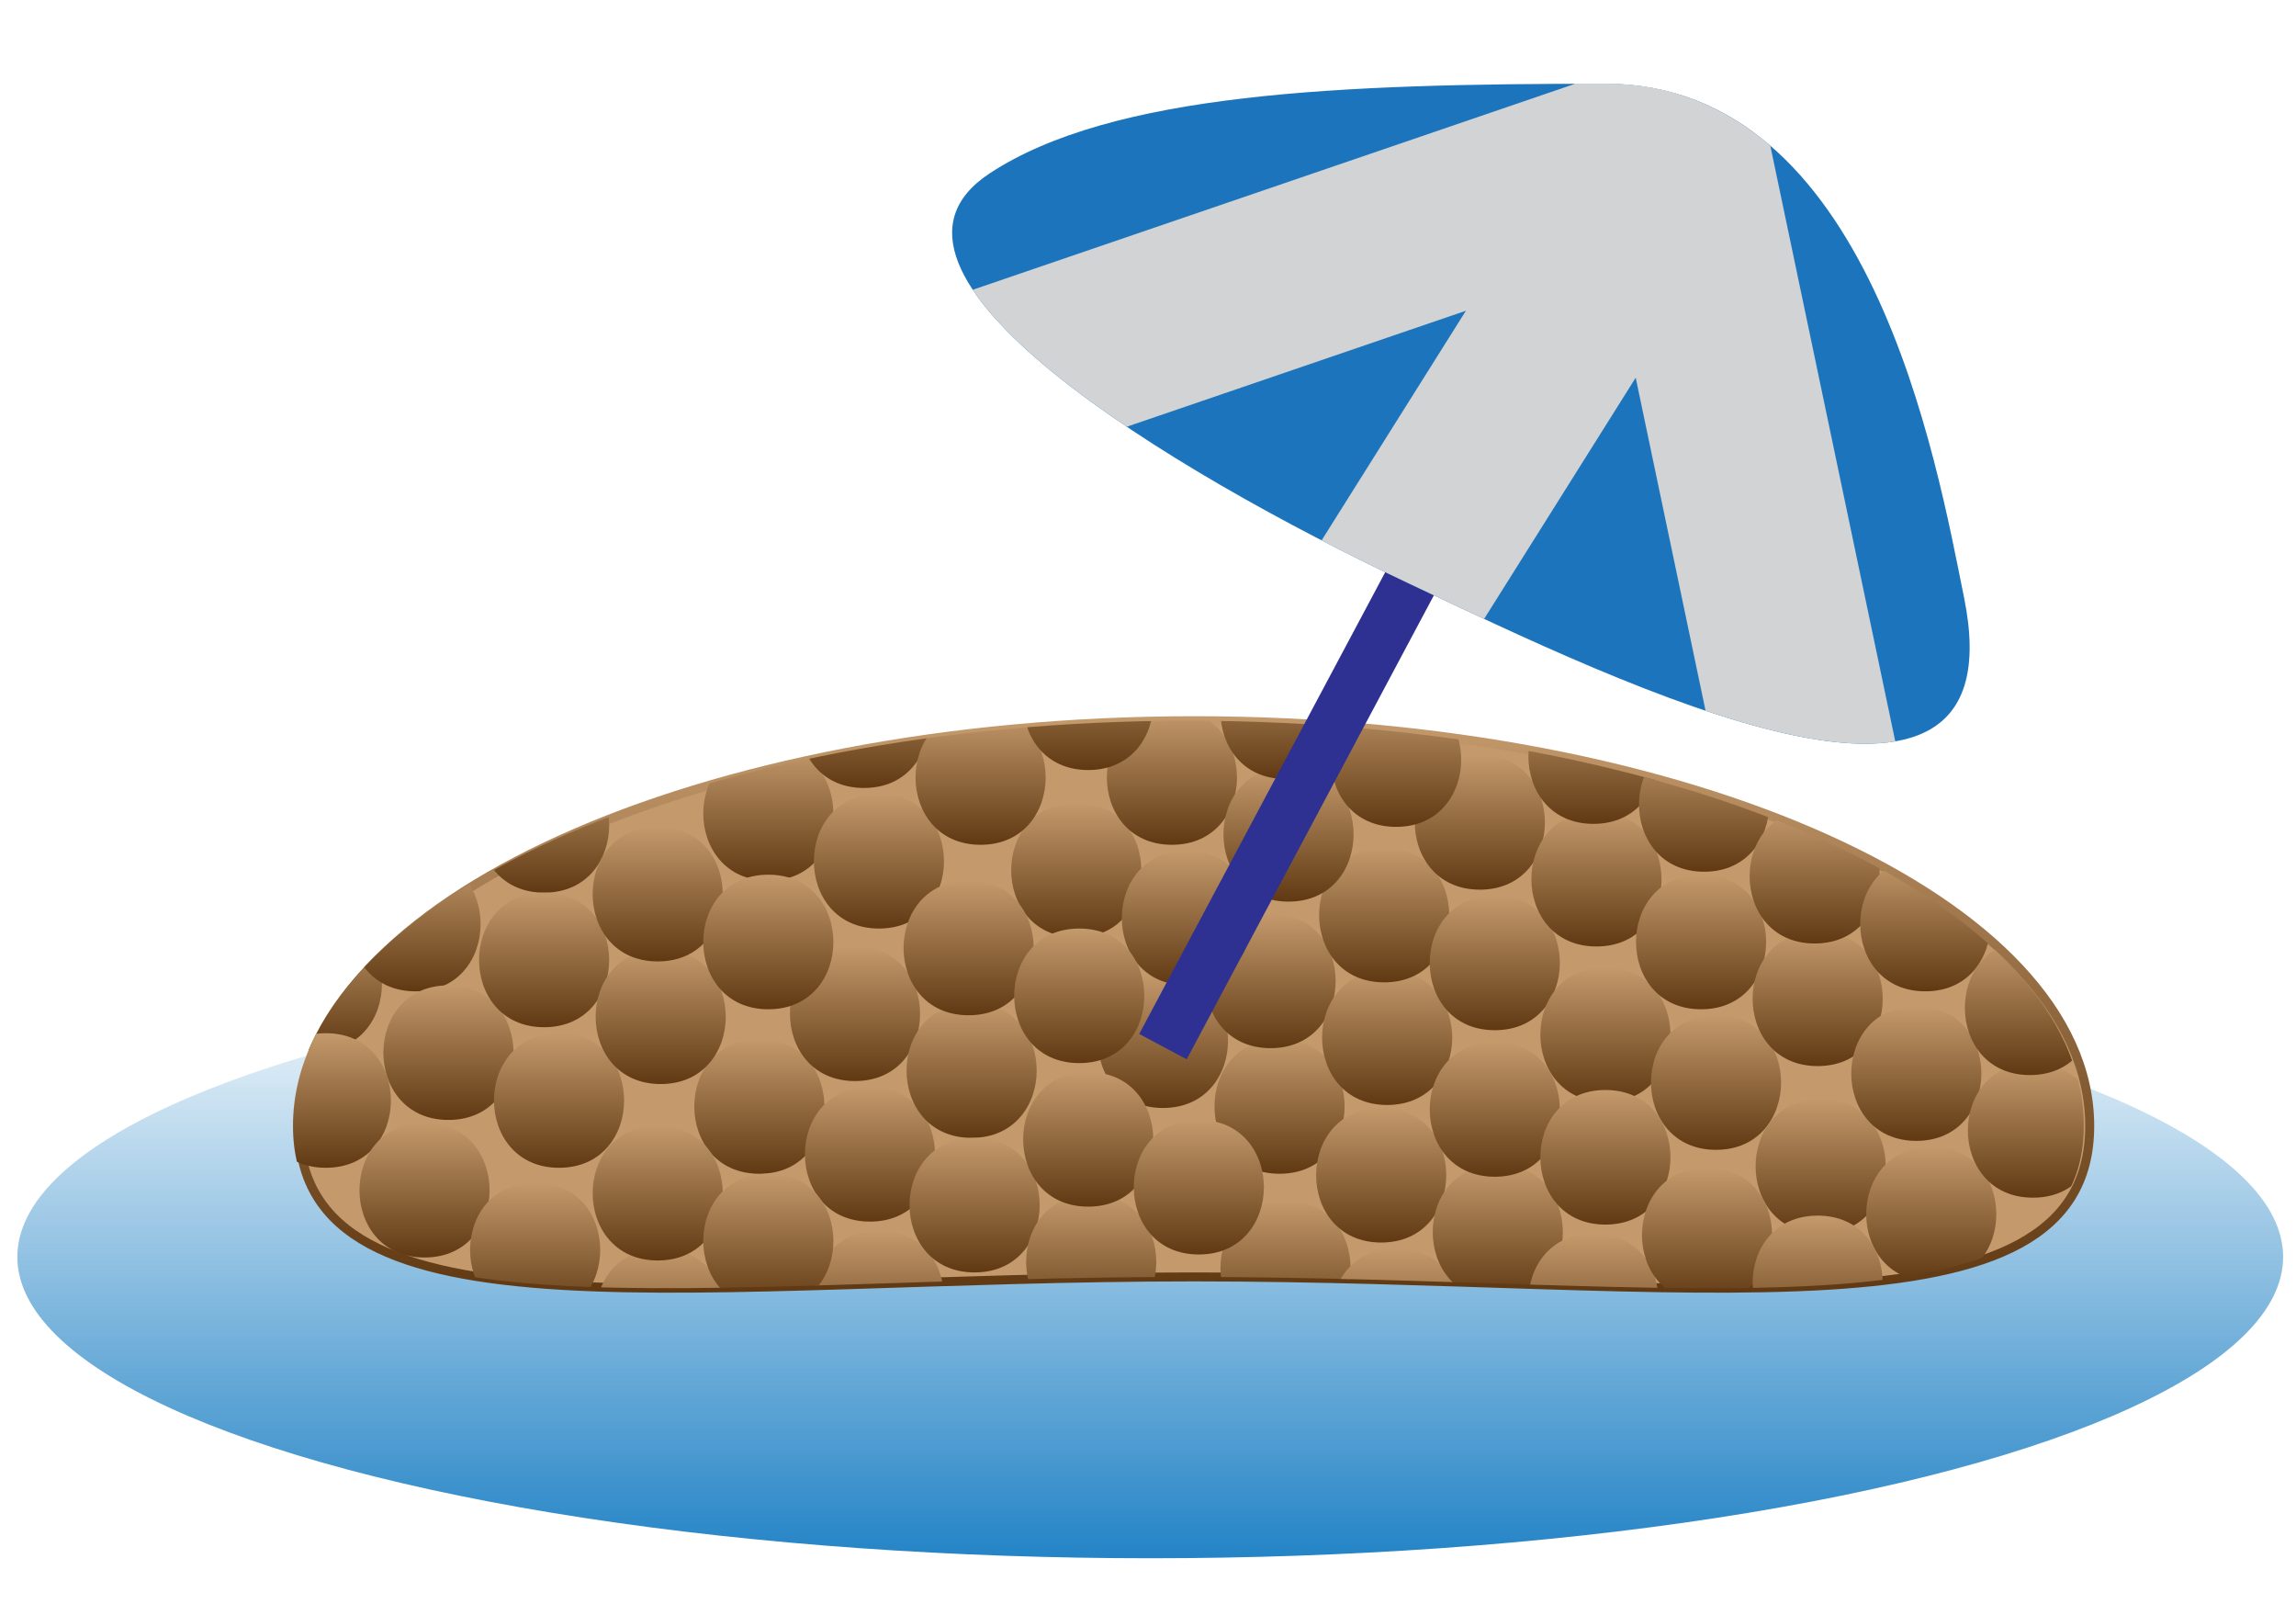 <?xml version="1.0" encoding="utf-8"?>
<!-- Generator: Adobe Illustrator 16.0.0, SVG Export Plug-In . SVG Version: 6.00 Build 0)  -->
<!DOCTYPE svg PUBLIC "-//W3C//DTD SVG 1.0//EN" "http://www.w3.org/TR/2001/REC-SVG-20010904/DTD/svg10.dtd">
<svg version="1.0" xmlns:x="http://ns.adobe.com/Extensibility/1.0/" xmlns:i="http://ns.adobe.com/AdobeIllustrator/10.0/" xmlns:graph="http://ns.adobe.com/Graphs/1.0/"
	 xmlns="http://www.w3.org/2000/svg" xmlns:xlink="http://www.w3.org/1999/xlink" xmlns:a="http://ns.adobe.com/AdobeSVGViewerExtensions/3.0/"
	 x="0px" y="0px" width="256px" height="180px" viewBox="0 0 256 180" enable-background="new 0 0 256 180" xml:space="preserve">
<g id="Layer_6">
	
		<linearGradient id="SVGID_1_" gradientUnits="userSpaceOnUse" x1="138.648" y1="175.09" x2="138.648" y2="62.405" gradientTransform="matrix(1.092 0 0 0.596 -23.211 69.305)">
		<stop  offset="0" style="stop-color:#2484C6"/>
		<stop  offset="1" style="stop-color:#2484C6;stop-opacity:0"/>
		<a:midPointStop  offset="0" style="stop-color:#2484C6"/>
		<a:midPointStop  offset="0.5" style="stop-color:#2484C6"/>
		<a:midPointStop  offset="1" style="stop-color:#2484C6;stop-opacity:0"/>
	</linearGradient>
	<ellipse fill="url(#SVGID_1_)" cx="128.249" cy="140.102" rx="126.316" ry="33.592"/>
</g>
<g id="Layer_3">
	<linearGradient id="SVGID_2_" gradientUnits="userSpaceOnUse" x1="133.166" y1="144.094" x2="133.166" y2="79.835">
		<stop  offset="0" style="stop-color:#603913"/>
		<stop  offset="1" style="stop-color:#C49A6C"/>
		<a:midPointStop  offset="0" style="stop-color:#603913"/>
		<a:midPointStop  offset="0.5" style="stop-color:#603913"/>
		<a:midPointStop  offset="1" style="stop-color:#C49A6C"/>
	</linearGradient>
	<path fill="#C49A6C" stroke="url(#SVGID_2_)" stroke-miterlimit="10" d="M233,125.5c0,24.945-44.697,16.834-99.833,16.834
		c-55.137,0-99.833,8.111-99.833-16.834c0-24.944,44.697-45.166,99.833-45.166C188.303,80.334,233,100.556,233,125.5z"/>
</g>
<g id="Layer_8">
	<defs>
		<path id="SVGID_3_" d="M232.333,125.5c0,24.945-44.697,16.834-99.833,16.834c-55.137,0-99.833,8.111-99.833-16.834
			c0-24.944,44.697-45.166,99.833-45.166C187.636,80.334,232.333,100.556,232.333,125.5z"/>
	</defs>
	<clipPath id="SVGID_4_">
		<use xlink:href="#SVGID_3_"  overflow="visible"/>
	</clipPath>
	<g clip-path="url(#SVGID_4_)">
		<g>
			<linearGradient id="SVGID_5_" gradientUnits="userSpaceOnUse" x1="129.667" y1="123.501" x2="129.667" y2="108.501">
				<stop  offset="0" style="stop-color:#603913"/>
				<stop  offset="1" style="stop-color:#C49A6C"/>
				<a:midPointStop  offset="0" style="stop-color:#603913"/>
				<a:midPointStop  offset="0.5" style="stop-color:#603913"/>
				<a:midPointStop  offset="1" style="stop-color:#C49A6C"/>
			</linearGradient>
			<path fill="url(#SVGID_5_)" d="M129.667,123.501c9.673,0,9.673-15,0-15S119.994,123.501,129.667,123.501L129.667,123.501z"/>
		</g>
	</g>
	<g clip-path="url(#SVGID_4_)">
		<g>
			<linearGradient id="SVGID_6_" gradientUnits="userSpaceOnUse" x1="142.667" y1="130.834" x2="142.667" y2="115.834">
				<stop  offset="0" style="stop-color:#603913"/>
				<stop  offset="1" style="stop-color:#C49A6C"/>
				<a:midPointStop  offset="0" style="stop-color:#603913"/>
				<a:midPointStop  offset="0.5" style="stop-color:#603913"/>
				<a:midPointStop  offset="1" style="stop-color:#C49A6C"/>
			</linearGradient>
			<path fill="url(#SVGID_6_)" d="M142.667,130.834c9.673,0,9.673-15,0-15S132.994,130.834,142.667,130.834L142.667,130.834z"/>
		</g>
	</g>
	<g clip-path="url(#SVGID_4_)">
		<g>
			<linearGradient id="SVGID_7_" gradientUnits="userSpaceOnUse" x1="141.667" y1="116.834" x2="141.667" y2="101.834">
				<stop  offset="0" style="stop-color:#603913"/>
				<stop  offset="1" style="stop-color:#C49A6C"/>
				<a:midPointStop  offset="0" style="stop-color:#603913"/>
				<a:midPointStop  offset="0.5" style="stop-color:#603913"/>
				<a:midPointStop  offset="1" style="stop-color:#C49A6C"/>
			</linearGradient>
			<path fill="url(#SVGID_7_)" d="M141.667,116.834c9.673,0,9.673-15,0-15S131.994,116.834,141.667,116.834L141.667,116.834z"/>
		</g>
	</g>
	<g clip-path="url(#SVGID_4_)">
		<g>
			<linearGradient id="SVGID_8_" gradientUnits="userSpaceOnUse" x1="154.667" y1="123.167" x2="154.667" y2="108.167">
				<stop  offset="0" style="stop-color:#603913"/>
				<stop  offset="1" style="stop-color:#C49A6C"/>
				<a:midPointStop  offset="0" style="stop-color:#603913"/>
				<a:midPointStop  offset="0.5" style="stop-color:#603913"/>
				<a:midPointStop  offset="1" style="stop-color:#C49A6C"/>
			</linearGradient>
			<path fill="url(#SVGID_8_)" d="M154.667,123.167c9.673,0,9.673-15,0-15S144.994,123.167,154.667,123.167L154.667,123.167z"/>
		</g>
	</g>
	<g clip-path="url(#SVGID_4_)">
		<g>
			<linearGradient id="SVGID_9_" gradientUnits="userSpaceOnUse" x1="154.334" y1="109.501" x2="154.334" y2="94.501">
				<stop  offset="0" style="stop-color:#603913"/>
				<stop  offset="1" style="stop-color:#C49A6C"/>
				<a:midPointStop  offset="0" style="stop-color:#603913"/>
				<a:midPointStop  offset="0.5" style="stop-color:#603913"/>
				<a:midPointStop  offset="1" style="stop-color:#C49A6C"/>
			</linearGradient>
			<path fill="url(#SVGID_9_)" d="M154.334,109.501c9.673,0,9.673-15,0-15S144.661,109.501,154.334,109.501L154.334,109.501z"/>
		</g>
	</g>
	<g clip-path="url(#SVGID_4_)">
		<g>
			<linearGradient id="SVGID_10_" gradientUnits="userSpaceOnUse" x1="166.667" y1="114.834" x2="166.667" y2="99.834">
				<stop  offset="0" style="stop-color:#603913"/>
				<stop  offset="1" style="stop-color:#C49A6C"/>
				<a:midPointStop  offset="0" style="stop-color:#603913"/>
				<a:midPointStop  offset="0.5" style="stop-color:#603913"/>
				<a:midPointStop  offset="1" style="stop-color:#C49A6C"/>
			</linearGradient>
			<path fill="url(#SVGID_10_)" d="M166.667,114.834c9.673,0,9.673-15,0-15S156.994,114.834,166.667,114.834L166.667,114.834z"/>
		</g>
	</g>
	<g clip-path="url(#SVGID_4_)">
		<g>
			<linearGradient id="SVGID_11_" gradientUnits="userSpaceOnUse" x1="165.001" y1="99.167" x2="165.001" y2="84.168">
				<stop  offset="0" style="stop-color:#603913"/>
				<stop  offset="1" style="stop-color:#C49A6C"/>
				<a:midPointStop  offset="0" style="stop-color:#603913"/>
				<a:midPointStop  offset="0.5" style="stop-color:#603913"/>
				<a:midPointStop  offset="1" style="stop-color:#C49A6C"/>
			</linearGradient>
			<path fill="url(#SVGID_11_)" d="M165.001,99.167c9.673,0,9.673-15,0-15S155.328,99.167,165.001,99.167L165.001,99.167z"/>
		</g>
	</g>
	<g clip-path="url(#SVGID_4_)">
		<g>
			<linearGradient id="SVGID_12_" gradientUnits="userSpaceOnUse" x1="178.001" y1="105.5" x2="178.001" y2="90.501">
				<stop  offset="0" style="stop-color:#603913"/>
				<stop  offset="1" style="stop-color:#C49A6C"/>
				<a:midPointStop  offset="0" style="stop-color:#603913"/>
				<a:midPointStop  offset="0.5" style="stop-color:#603913"/>
				<a:midPointStop  offset="1" style="stop-color:#C49A6C"/>
			</linearGradient>
			<path fill="url(#SVGID_12_)" d="M178.001,105.5c9.673,0,9.673-15,0-15S168.328,105.5,178.001,105.5L178.001,105.5z"/>
		</g>
	</g>
	<g clip-path="url(#SVGID_4_)">
		<g>
			<linearGradient id="SVGID_13_" gradientUnits="userSpaceOnUse" x1="177.668" y1="91.834" x2="177.668" y2="76.834">
				<stop  offset="0" style="stop-color:#603913"/>
				<stop  offset="1" style="stop-color:#C49A6C"/>
				<a:midPointStop  offset="0" style="stop-color:#603913"/>
				<a:midPointStop  offset="0.5" style="stop-color:#603913"/>
				<a:midPointStop  offset="1" style="stop-color:#C49A6C"/>
			</linearGradient>
			<path fill="url(#SVGID_13_)" d="M177.668,91.834c9.673,0,9.673-15,0-15S167.995,91.834,177.668,91.834L177.668,91.834z"/>
		</g>
	</g>
	<g clip-path="url(#SVGID_4_)">
		<g>
			<linearGradient id="SVGID_14_" gradientUnits="userSpaceOnUse" x1="190.001" y1="97.167" x2="190.001" y2="82.168">
				<stop  offset="0" style="stop-color:#603913"/>
				<stop  offset="1" style="stop-color:#C49A6C"/>
				<a:midPointStop  offset="0" style="stop-color:#603913"/>
				<a:midPointStop  offset="0.5" style="stop-color:#603913"/>
				<a:midPointStop  offset="1" style="stop-color:#C49A6C"/>
			</linearGradient>
			<path fill="url(#SVGID_14_)" d="M190.001,97.167c9.673,0,9.673-15,0-15S180.328,97.167,190.001,97.167L190.001,97.167z"/>
		</g>
	</g>
	<g clip-path="url(#SVGID_4_)">
		<g>
			<linearGradient id="SVGID_15_" gradientUnits="userSpaceOnUse" x1="179.001" y1="122.834" x2="179.001" y2="107.834">
				<stop  offset="0" style="stop-color:#603913"/>
				<stop  offset="1" style="stop-color:#C49A6C"/>
				<a:midPointStop  offset="0" style="stop-color:#603913"/>
				<a:midPointStop  offset="0.5" style="stop-color:#603913"/>
				<a:midPointStop  offset="1" style="stop-color:#C49A6C"/>
			</linearGradient>
			<path fill="url(#SVGID_15_)" d="M179.001,122.834c9.673,0,9.673-15,0-15S169.328,122.834,179.001,122.834L179.001,122.834z"/>
		</g>
	</g>
	<g clip-path="url(#SVGID_4_)">
		<g>
			<linearGradient id="SVGID_16_" gradientUnits="userSpaceOnUse" x1="191.334" y1="128.167" x2="191.334" y2="113.167">
				<stop  offset="0" style="stop-color:#603913"/>
				<stop  offset="1" style="stop-color:#C49A6C"/>
				<a:midPointStop  offset="0" style="stop-color:#603913"/>
				<a:midPointStop  offset="0.5" style="stop-color:#603913"/>
				<a:midPointStop  offset="1" style="stop-color:#C49A6C"/>
			</linearGradient>
			<path fill="url(#SVGID_16_)" d="M191.334,128.167c9.673,0,9.673-15,0-15S181.661,128.167,191.334,128.167L191.334,128.167z"/>
		</g>
	</g>
	<g clip-path="url(#SVGID_4_)">
		<g>
			<linearGradient id="SVGID_17_" gradientUnits="userSpaceOnUse" x1="189.668" y1="112.5" x2="189.668" y2="97.5">
				<stop  offset="0" style="stop-color:#603913"/>
				<stop  offset="1" style="stop-color:#C49A6C"/>
				<a:midPointStop  offset="0" style="stop-color:#603913"/>
				<a:midPointStop  offset="0.5" style="stop-color:#603913"/>
				<a:midPointStop  offset="1" style="stop-color:#C49A6C"/>
			</linearGradient>
			<path fill="url(#SVGID_17_)" d="M189.668,112.5c9.673,0,9.673-15,0-15S179.995,112.5,189.668,112.5L189.668,112.5z"/>
		</g>
	</g>
	<g clip-path="url(#SVGID_4_)">
		<g>
			<linearGradient id="SVGID_18_" gradientUnits="userSpaceOnUse" x1="202.668" y1="118.833" x2="202.668" y2="103.833">
				<stop  offset="0" style="stop-color:#603913"/>
				<stop  offset="1" style="stop-color:#C49A6C"/>
				<a:midPointStop  offset="0" style="stop-color:#603913"/>
				<a:midPointStop  offset="0.5" style="stop-color:#603913"/>
				<a:midPointStop  offset="1" style="stop-color:#C49A6C"/>
			</linearGradient>
			<path fill="url(#SVGID_18_)" d="M202.668,118.833c9.673,0,9.673-15,0-15S192.995,118.833,202.668,118.833L202.668,118.833z"/>
		</g>
	</g>
	<g clip-path="url(#SVGID_4_)">
		<g>
			<linearGradient id="SVGID_19_" gradientUnits="userSpaceOnUse" x1="202.335" y1="105.167" x2="202.335" y2="90.168">
				<stop  offset="0" style="stop-color:#603913"/>
				<stop  offset="1" style="stop-color:#C49A6C"/>
				<a:midPointStop  offset="0" style="stop-color:#603913"/>
				<a:midPointStop  offset="0.5" style="stop-color:#603913"/>
				<a:midPointStop  offset="1" style="stop-color:#C49A6C"/>
			</linearGradient>
			<path fill="url(#SVGID_19_)" d="M202.335,105.167c9.673,0,9.673-15,0-15S192.662,105.167,202.335,105.167L202.335,105.167z"/>
		</g>
	</g>
	<g clip-path="url(#SVGID_4_)">
		<g>
			<linearGradient id="SVGID_20_" gradientUnits="userSpaceOnUse" x1="214.668" y1="110.5" x2="214.668" y2="95.5">
				<stop  offset="0" style="stop-color:#603913"/>
				<stop  offset="1" style="stop-color:#C49A6C"/>
				<a:midPointStop  offset="0" style="stop-color:#603913"/>
				<a:midPointStop  offset="0.5" style="stop-color:#603913"/>
				<a:midPointStop  offset="1" style="stop-color:#C49A6C"/>
			</linearGradient>
			<path fill="url(#SVGID_20_)" d="M214.668,110.5c9.673,0,9.673-15,0-15S204.995,110.5,214.668,110.5L214.668,110.5z"/>
		</g>
	</g>
	<g clip-path="url(#SVGID_4_)">
		<g>
			<linearGradient id="SVGID_21_" gradientUnits="userSpaceOnUse" x1="143.334" y1="148.834" x2="143.334" y2="133.834">
				<stop  offset="0" style="stop-color:#603913"/>
				<stop  offset="1" style="stop-color:#C49A6C"/>
				<a:midPointStop  offset="0" style="stop-color:#603913"/>
				<a:midPointStop  offset="0.5" style="stop-color:#603913"/>
				<a:midPointStop  offset="1" style="stop-color:#C49A6C"/>
			</linearGradient>
			<path fill="url(#SVGID_21_)" d="M143.334,148.834c9.673,0,9.673-15,0-15S133.661,148.834,143.334,148.834L143.334,148.834z"/>
		</g>
	</g>
	<g clip-path="url(#SVGID_4_)">
		<g>
			<linearGradient id="SVGID_22_" gradientUnits="userSpaceOnUse" x1="155.667" y1="154.167" x2="155.667" y2="139.167">
				<stop  offset="0" style="stop-color:#603913"/>
				<stop  offset="1" style="stop-color:#C49A6C"/>
				<a:midPointStop  offset="0" style="stop-color:#603913"/>
				<a:midPointStop  offset="0.5" style="stop-color:#603913"/>
				<a:midPointStop  offset="1" style="stop-color:#C49A6C"/>
			</linearGradient>
			<path fill="url(#SVGID_22_)" d="M155.667,154.167c9.673,0,9.673-15,0-15S145.994,154.167,155.667,154.167L155.667,154.167z"/>
		</g>
	</g>
	<g clip-path="url(#SVGID_4_)">
		<g>
			<linearGradient id="SVGID_23_" gradientUnits="userSpaceOnUse" x1="154.001" y1="138.5" x2="154.001" y2="123.5">
				<stop  offset="0" style="stop-color:#603913"/>
				<stop  offset="1" style="stop-color:#C49A6C"/>
				<a:midPointStop  offset="0" style="stop-color:#603913"/>
				<a:midPointStop  offset="0.5" style="stop-color:#603913"/>
				<a:midPointStop  offset="1" style="stop-color:#C49A6C"/>
			</linearGradient>
			<path fill="url(#SVGID_23_)" d="M154.001,138.5c9.673,0,9.673-15,0-15S144.328,138.5,154.001,138.5L154.001,138.5z"/>
		</g>
	</g>
	<g clip-path="url(#SVGID_4_)">
		<g>
			<linearGradient id="SVGID_24_" gradientUnits="userSpaceOnUse" x1="167.001" y1="144.833" x2="167.001" y2="129.833">
				<stop  offset="0" style="stop-color:#603913"/>
				<stop  offset="1" style="stop-color:#C49A6C"/>
				<a:midPointStop  offset="0" style="stop-color:#603913"/>
				<a:midPointStop  offset="0.5" style="stop-color:#603913"/>
				<a:midPointStop  offset="1" style="stop-color:#C49A6C"/>
			</linearGradient>
			<path fill="url(#SVGID_24_)" d="M167.001,144.833c9.673,0,9.673-15,0-15S157.328,144.833,167.001,144.833L167.001,144.833z"/>
		</g>
	</g>
	<g clip-path="url(#SVGID_4_)">
		<g>
			<linearGradient id="SVGID_25_" gradientUnits="userSpaceOnUse" x1="166.668" y1="131.167" x2="166.668" y2="116.167">
				<stop  offset="0" style="stop-color:#603913"/>
				<stop  offset="1" style="stop-color:#C49A6C"/>
				<a:midPointStop  offset="0" style="stop-color:#603913"/>
				<a:midPointStop  offset="0.5" style="stop-color:#603913"/>
				<a:midPointStop  offset="1" style="stop-color:#C49A6C"/>
			</linearGradient>
			<path fill="url(#SVGID_25_)" d="M166.668,131.167c9.673,0,9.673-15,0-15S156.995,131.167,166.668,131.167L166.668,131.167z"/>
		</g>
	</g>
	<g clip-path="url(#SVGID_4_)">
		<g>
			<linearGradient id="SVGID_26_" gradientUnits="userSpaceOnUse" x1="179.001" y1="136.5" x2="179.001" y2="121.5">
				<stop  offset="0" style="stop-color:#603913"/>
				<stop  offset="1" style="stop-color:#C49A6C"/>
				<a:midPointStop  offset="0" style="stop-color:#603913"/>
				<a:midPointStop  offset="0.5" style="stop-color:#603913"/>
				<a:midPointStop  offset="1" style="stop-color:#C49A6C"/>
			</linearGradient>
			<path fill="url(#SVGID_26_)" d="M179.001,136.5c9.673,0,9.673-15,0-15S169.328,136.5,179.001,136.5L179.001,136.5z"/>
		</g>
	</g>
	<g clip-path="url(#SVGID_4_)">
		<g>
			<linearGradient id="SVGID_27_" gradientUnits="userSpaceOnUse" x1="203" y1="137.502" x2="203" y2="122.502">
				<stop  offset="0" style="stop-color:#603913"/>
				<stop  offset="1" style="stop-color:#C49A6C"/>
				<a:midPointStop  offset="0" style="stop-color:#603913"/>
				<a:midPointStop  offset="0.5" style="stop-color:#603913"/>
				<a:midPointStop  offset="1" style="stop-color:#C49A6C"/>
			</linearGradient>
			<path fill="url(#SVGID_27_)" d="M203,137.502c9.673,0,9.673-15,0-15S193.327,137.502,203,137.502L203,137.502z"/>
		</g>
	</g>
	<g clip-path="url(#SVGID_4_)">
		<g>
			<linearGradient id="SVGID_28_" gradientUnits="userSpaceOnUse" x1="215.333" y1="142.835" x2="215.333" y2="127.835">
				<stop  offset="0" style="stop-color:#603913"/>
				<stop  offset="1" style="stop-color:#C49A6C"/>
				<a:midPointStop  offset="0" style="stop-color:#603913"/>
				<a:midPointStop  offset="0.5" style="stop-color:#603913"/>
				<a:midPointStop  offset="1" style="stop-color:#C49A6C"/>
			</linearGradient>
			<path fill="url(#SVGID_28_)" d="M215.333,142.835c9.673,0,9.673-15,0-15S205.66,142.835,215.333,142.835L215.333,142.835z"/>
		</g>
	</g>
	<g clip-path="url(#SVGID_4_)">
		<g>
			<linearGradient id="SVGID_29_" gradientUnits="userSpaceOnUse" x1="213.667" y1="127.168" x2="213.667" y2="112.168">
				<stop  offset="0" style="stop-color:#603913"/>
				<stop  offset="1" style="stop-color:#C49A6C"/>
				<a:midPointStop  offset="0" style="stop-color:#603913"/>
				<a:midPointStop  offset="0.5" style="stop-color:#603913"/>
				<a:midPointStop  offset="1" style="stop-color:#C49A6C"/>
			</linearGradient>
			<path fill="url(#SVGID_29_)" d="M213.667,127.168c9.673,0,9.673-15,0-15S203.994,127.168,213.667,127.168L213.667,127.168z"/>
		</g>
	</g>
	<g clip-path="url(#SVGID_4_)">
		<g>
			<linearGradient id="SVGID_30_" gradientUnits="userSpaceOnUse" x1="226.667" y1="133.501" x2="226.667" y2="118.501">
				<stop  offset="0" style="stop-color:#603913"/>
				<stop  offset="1" style="stop-color:#C49A6C"/>
				<a:midPointStop  offset="0" style="stop-color:#603913"/>
				<a:midPointStop  offset="0.5" style="stop-color:#603913"/>
				<a:midPointStop  offset="1" style="stop-color:#C49A6C"/>
			</linearGradient>
			<path fill="url(#SVGID_30_)" d="M226.667,133.501c9.673,0,9.673-15,0-15S216.994,133.501,226.667,133.501L226.667,133.501z"/>
		</g>
	</g>
	<g clip-path="url(#SVGID_4_)">
		<g>
			<linearGradient id="SVGID_31_" gradientUnits="userSpaceOnUse" x1="226.334" y1="119.835" x2="226.334" y2="104.835">
				<stop  offset="0" style="stop-color:#603913"/>
				<stop  offset="1" style="stop-color:#C49A6C"/>
				<a:midPointStop  offset="0" style="stop-color:#603913"/>
				<a:midPointStop  offset="0.5" style="stop-color:#603913"/>
				<a:midPointStop  offset="1" style="stop-color:#C49A6C"/>
			</linearGradient>
			<path fill="url(#SVGID_31_)" d="M226.334,119.835c9.673,0,9.673-15,0-15S216.661,119.835,226.334,119.835L226.334,119.835z"/>
		</g>
	</g>
	<g clip-path="url(#SVGID_4_)">
		<g>
			<linearGradient id="SVGID_32_" gradientUnits="userSpaceOnUse" x1="35.334" y1="117.168" x2="35.334" y2="102.168">
				<stop  offset="0" style="stop-color:#603913"/>
				<stop  offset="1" style="stop-color:#C49A6C"/>
				<a:midPointStop  offset="0" style="stop-color:#603913"/>
				<a:midPointStop  offset="0.5" style="stop-color:#603913"/>
				<a:midPointStop  offset="1" style="stop-color:#C49A6C"/>
			</linearGradient>
			<path fill="url(#SVGID_32_)" d="M35.333,117.168c9.673,0,9.673-15,0-15S25.661,117.168,35.333,117.168L35.333,117.168z"/>
		</g>
	</g>
	<g clip-path="url(#SVGID_4_)">
		<g>
			<linearGradient id="SVGID_33_" gradientUnits="userSpaceOnUse" x1="177.667" y1="152.501" x2="177.667" y2="137.501">
				<stop  offset="0" style="stop-color:#603913"/>
				<stop  offset="1" style="stop-color:#C49A6C"/>
				<a:midPointStop  offset="0" style="stop-color:#603913"/>
				<a:midPointStop  offset="0.5" style="stop-color:#603913"/>
				<a:midPointStop  offset="1" style="stop-color:#C49A6C"/>
			</linearGradient>
			<path fill="url(#SVGID_33_)" d="M177.667,152.501c9.673,0,9.673-15,0-15S167.994,152.501,177.667,152.501L177.667,152.501z"/>
		</g>
	</g>
	<g clip-path="url(#SVGID_4_)">
		<g>
			<linearGradient id="SVGID_34_" gradientUnits="userSpaceOnUse" x1="190.334" y1="145.168" x2="190.334" y2="130.168">
				<stop  offset="0" style="stop-color:#603913"/>
				<stop  offset="1" style="stop-color:#C49A6C"/>
				<a:midPointStop  offset="0" style="stop-color:#603913"/>
				<a:midPointStop  offset="0.5" style="stop-color:#603913"/>
				<a:midPointStop  offset="1" style="stop-color:#C49A6C"/>
			</linearGradient>
			<path fill="url(#SVGID_34_)" d="M190.334,145.168c9.673,0,9.673-15,0-15S180.661,145.168,190.334,145.168L190.334,145.168z"/>
		</g>
	</g>
	<g clip-path="url(#SVGID_4_)">
		<g>
			<linearGradient id="SVGID_35_" gradientUnits="userSpaceOnUse" x1="202.667" y1="150.501" x2="202.667" y2="135.501">
				<stop  offset="0" style="stop-color:#603913"/>
				<stop  offset="1" style="stop-color:#C49A6C"/>
				<a:midPointStop  offset="0" style="stop-color:#603913"/>
				<a:midPointStop  offset="0.5" style="stop-color:#603913"/>
				<a:midPointStop  offset="1" style="stop-color:#C49A6C"/>
			</linearGradient>
			<path fill="url(#SVGID_35_)" d="M202.667,150.501c9.673,0,9.673-15,0-15S192.994,150.501,202.667,150.501L202.667,150.501z"/>
		</g>
	</g>
	<g clip-path="url(#SVGID_4_)">
		<g>
			<linearGradient id="SVGID_36_" gradientUnits="userSpaceOnUse" x1="120.001" y1="104.5" x2="120.001" y2="89.501">
				<stop  offset="0" style="stop-color:#603913"/>
				<stop  offset="1" style="stop-color:#C49A6C"/>
				<a:midPointStop  offset="0" style="stop-color:#603913"/>
				<a:midPointStop  offset="0.5" style="stop-color:#603913"/>
				<a:midPointStop  offset="1" style="stop-color:#C49A6C"/>
			</linearGradient>
			<path fill="url(#SVGID_36_)" d="M120.001,104.5c9.673,0,9.673-15,0-15S110.328,104.5,120.001,104.5L120.001,104.5z"/>
		</g>
	</g>
	<g clip-path="url(#SVGID_4_)">
		<g>
			<linearGradient id="SVGID_37_" gradientUnits="userSpaceOnUse" x1="132.334" y1="109.834" x2="132.334" y2="94.834">
				<stop  offset="0" style="stop-color:#603913"/>
				<stop  offset="1" style="stop-color:#C49A6C"/>
				<a:midPointStop  offset="0" style="stop-color:#603913"/>
				<a:midPointStop  offset="0.5" style="stop-color:#603913"/>
				<a:midPointStop  offset="1" style="stop-color:#C49A6C"/>
			</linearGradient>
			<path fill="url(#SVGID_37_)" d="M132.334,109.834c9.673,0,9.673-15,0-15S122.661,109.834,132.334,109.834L132.334,109.834z"/>
		</g>
	</g>
	<g clip-path="url(#SVGID_4_)">
		<g>
			<linearGradient id="SVGID_38_" gradientUnits="userSpaceOnUse" x1="130.668" y1="94.166" x2="130.668" y2="79.167">
				<stop  offset="0" style="stop-color:#603913"/>
				<stop  offset="1" style="stop-color:#C49A6C"/>
				<a:midPointStop  offset="0" style="stop-color:#603913"/>
				<a:midPointStop  offset="0.5" style="stop-color:#603913"/>
				<a:midPointStop  offset="1" style="stop-color:#C49A6C"/>
			</linearGradient>
			<path fill="url(#SVGID_38_)" d="M130.668,94.166c9.673,0,9.673-15,0-15S120.995,94.166,130.668,94.166L130.668,94.166z"/>
		</g>
	</g>
	<g clip-path="url(#SVGID_4_)">
		<g>
			<linearGradient id="SVGID_39_" gradientUnits="userSpaceOnUse" x1="143.668" y1="100.5" x2="143.668" y2="85.5">
				<stop  offset="0" style="stop-color:#603913"/>
				<stop  offset="1" style="stop-color:#C49A6C"/>
				<a:midPointStop  offset="0" style="stop-color:#603913"/>
				<a:midPointStop  offset="0.5" style="stop-color:#603913"/>
				<a:midPointStop  offset="1" style="stop-color:#C49A6C"/>
			</linearGradient>
			<path fill="url(#SVGID_39_)" d="M143.668,100.5c9.673,0,9.673-15,0-15S133.995,100.5,143.668,100.5L143.668,100.5z"/>
		</g>
	</g>
	<g clip-path="url(#SVGID_4_)">
		<g>
			<linearGradient id="SVGID_40_" gradientUnits="userSpaceOnUse" x1="143.335" y1="86.834" x2="143.335" y2="71.834">
				<stop  offset="0" style="stop-color:#603913"/>
				<stop  offset="1" style="stop-color:#C49A6C"/>
				<a:midPointStop  offset="0" style="stop-color:#603913"/>
				<a:midPointStop  offset="0.5" style="stop-color:#603913"/>
				<a:midPointStop  offset="1" style="stop-color:#C49A6C"/>
			</linearGradient>
			<path fill="url(#SVGID_40_)" d="M143.335,86.833c9.673,0,9.673-15,0-15S133.662,86.833,143.335,86.833L143.335,86.833z"/>
		</g>
	</g>
	<g clip-path="url(#SVGID_4_)">
		<g>
			<linearGradient id="SVGID_41_" gradientUnits="userSpaceOnUse" x1="155.668" y1="92.166" x2="155.668" y2="77.166">
				<stop  offset="0" style="stop-color:#603913"/>
				<stop  offset="1" style="stop-color:#C49A6C"/>
				<a:midPointStop  offset="0" style="stop-color:#603913"/>
				<a:midPointStop  offset="0.5" style="stop-color:#603913"/>
				<a:midPointStop  offset="1" style="stop-color:#C49A6C"/>
			</linearGradient>
			<path fill="url(#SVGID_41_)" d="M155.668,92.167c9.673,0,9.673-15,0-15S145.995,92.167,155.668,92.167L155.668,92.167z"/>
		</g>
	</g>
	<g clip-path="url(#SVGID_4_)">
		<g>
			<linearGradient id="SVGID_42_" gradientUnits="userSpaceOnUse" x1="85.668" y1="98.168" x2="85.668" y2="83.168">
				<stop  offset="0" style="stop-color:#603913"/>
				<stop  offset="1" style="stop-color:#C49A6C"/>
				<a:midPointStop  offset="0" style="stop-color:#603913"/>
				<a:midPointStop  offset="0.5" style="stop-color:#603913"/>
				<a:midPointStop  offset="1" style="stop-color:#C49A6C"/>
			</linearGradient>
			<path fill="url(#SVGID_42_)" d="M85.667,98.168c9.673,0,9.673-15,0-15S75.995,98.168,85.667,98.168L85.667,98.168z"/>
		</g>
	</g>
	<g clip-path="url(#SVGID_4_)">
		<g>
			<linearGradient id="SVGID_43_" gradientUnits="userSpaceOnUse" x1="98.001" y1="103.5" x2="98.001" y2="88.501">
				<stop  offset="0" style="stop-color:#603913"/>
				<stop  offset="1" style="stop-color:#C49A6C"/>
				<a:midPointStop  offset="0" style="stop-color:#603913"/>
				<a:midPointStop  offset="0.5" style="stop-color:#603913"/>
				<a:midPointStop  offset="1" style="stop-color:#C49A6C"/>
			</linearGradient>
			<path fill="url(#SVGID_43_)" d="M98,103.5c9.673,0,9.673-15,0-15S88.328,103.5,98,103.5L98,103.5z"/>
		</g>
	</g>
	<g clip-path="url(#SVGID_4_)">
		<g>
			<linearGradient id="SVGID_44_" gradientUnits="userSpaceOnUse" x1="96.335" y1="87.834" x2="96.335" y2="72.834">
				<stop  offset="0" style="stop-color:#603913"/>
				<stop  offset="1" style="stop-color:#C49A6C"/>
				<a:midPointStop  offset="0" style="stop-color:#603913"/>
				<a:midPointStop  offset="0.5" style="stop-color:#603913"/>
				<a:midPointStop  offset="1" style="stop-color:#C49A6C"/>
			</linearGradient>
			<path fill="url(#SVGID_44_)" d="M96.334,87.833c9.673,0,9.673-15,0-15S86.662,87.833,96.334,87.833L96.334,87.833z"/>
		</g>
	</g>
	<g clip-path="url(#SVGID_4_)">
		<g>
			<linearGradient id="SVGID_45_" gradientUnits="userSpaceOnUse" x1="109.335" y1="94.166" x2="109.335" y2="79.167">
				<stop  offset="0" style="stop-color:#603913"/>
				<stop  offset="1" style="stop-color:#C49A6C"/>
				<a:midPointStop  offset="0" style="stop-color:#603913"/>
				<a:midPointStop  offset="0.5" style="stop-color:#603913"/>
				<a:midPointStop  offset="1" style="stop-color:#C49A6C"/>
			</linearGradient>
			<path fill="url(#SVGID_45_)" d="M109.334,94.166c9.673,0,9.673-15,0-15S99.662,94.166,109.334,94.166L109.334,94.166z"/>
		</g>
	</g>
	<g clip-path="url(#SVGID_4_)">
		<g>
			<linearGradient id="SVGID_46_" gradientUnits="userSpaceOnUse" x1="60.666" y1="99.501" x2="60.666" y2="84.501">
				<stop  offset="0" style="stop-color:#603913"/>
				<stop  offset="1" style="stop-color:#C49A6C"/>
				<a:midPointStop  offset="0" style="stop-color:#603913"/>
				<a:midPointStop  offset="0.5" style="stop-color:#603913"/>
				<a:midPointStop  offset="1" style="stop-color:#C49A6C"/>
			</linearGradient>
			<path fill="url(#SVGID_46_)" d="M60.667,99.501c9.673,0,9.673-15,0-15S50.994,99.501,60.667,99.501L60.667,99.501z"/>
		</g>
	</g>
	<g clip-path="url(#SVGID_4_)">
		<g>
			<linearGradient id="SVGID_47_" gradientUnits="userSpaceOnUse" x1="121.335" y1="85.834" x2="121.335" y2="70.834">
				<stop  offset="0" style="stop-color:#603913"/>
				<stop  offset="1" style="stop-color:#C49A6C"/>
				<a:midPointStop  offset="0" style="stop-color:#603913"/>
				<a:midPointStop  offset="0.5" style="stop-color:#603913"/>
				<a:midPointStop  offset="1" style="stop-color:#C49A6C"/>
			</linearGradient>
			<path fill="url(#SVGID_47_)" d="M121.334,85.833c9.673,0,9.673-15,0-15C111.662,70.833,111.662,85.833,121.334,85.833
				L121.334,85.833z"/>
		</g>
	</g>
	<g clip-path="url(#SVGID_4_)">
		<g>
			<linearGradient id="SVGID_48_" gradientUnits="userSpaceOnUse" x1="84.666" y1="130.835" x2="84.666" y2="115.835">
				<stop  offset="0" style="stop-color:#603913"/>
				<stop  offset="1" style="stop-color:#C49A6C"/>
				<a:midPointStop  offset="0" style="stop-color:#603913"/>
				<a:midPointStop  offset="0.5" style="stop-color:#603913"/>
				<a:midPointStop  offset="1" style="stop-color:#C49A6C"/>
			</linearGradient>
			<path fill="url(#SVGID_48_)" d="M84.667,130.835c9.673,0,9.673-15,0-15S74.994,130.835,84.667,130.835L84.667,130.835z"/>
		</g>
	</g>
	<g clip-path="url(#SVGID_4_)">
		<g>
			<linearGradient id="SVGID_49_" gradientUnits="userSpaceOnUse" x1="97.001" y1="136.168" x2="97.001" y2="121.168">
				<stop  offset="0" style="stop-color:#603913"/>
				<stop  offset="1" style="stop-color:#C49A6C"/>
				<a:midPointStop  offset="0" style="stop-color:#603913"/>
				<a:midPointStop  offset="0.5" style="stop-color:#603913"/>
				<a:midPointStop  offset="1" style="stop-color:#C49A6C"/>
			</linearGradient>
			<path fill="url(#SVGID_49_)" d="M97,136.168c9.673,0,9.673-15,0-15S87.327,136.168,97,136.168L97,136.168z"/>
		</g>
	</g>
	<g clip-path="url(#SVGID_4_)">
		<g>
			<linearGradient id="SVGID_50_" gradientUnits="userSpaceOnUse" x1="95.335" y1="120.501" x2="95.335" y2="105.501">
				<stop  offset="0" style="stop-color:#603913"/>
				<stop  offset="1" style="stop-color:#C49A6C"/>
				<a:midPointStop  offset="0" style="stop-color:#603913"/>
				<a:midPointStop  offset="0.5" style="stop-color:#603913"/>
				<a:midPointStop  offset="1" style="stop-color:#C49A6C"/>
			</linearGradient>
			<path fill="url(#SVGID_50_)" d="M95.334,120.501c9.673,0,9.673-15,0-15S85.661,120.501,95.334,120.501L95.334,120.501z"/>
		</g>
	</g>
	<g clip-path="url(#SVGID_4_)">
		<g>
			<linearGradient id="SVGID_51_" gradientUnits="userSpaceOnUse" x1="108.335" y1="126.834" x2="108.335" y2="111.834">
				<stop  offset="0" style="stop-color:#603913"/>
				<stop  offset="1" style="stop-color:#C49A6C"/>
				<a:midPointStop  offset="0" style="stop-color:#603913"/>
				<a:midPointStop  offset="0.5" style="stop-color:#603913"/>
				<a:midPointStop  offset="1" style="stop-color:#C49A6C"/>
			</linearGradient>
			<path fill="url(#SVGID_51_)" d="M108.334,126.834c9.673,0,9.673-15,0-15S98.661,126.834,108.334,126.834L108.334,126.834z"/>
		</g>
	</g>
	<g clip-path="url(#SVGID_4_)">
		<g>
			<linearGradient id="SVGID_52_" gradientUnits="userSpaceOnUse" x1="108.001" y1="113.168" x2="108.001" y2="98.168">
				<stop  offset="0" style="stop-color:#603913"/>
				<stop  offset="1" style="stop-color:#C49A6C"/>
				<a:midPointStop  offset="0" style="stop-color:#603913"/>
				<a:midPointStop  offset="0.5" style="stop-color:#603913"/>
				<a:midPointStop  offset="1" style="stop-color:#C49A6C"/>
			</linearGradient>
			<path fill="url(#SVGID_52_)" d="M108.001,113.168c9.673,0,9.673-15,0-15S98.328,113.168,108.001,113.168L108.001,113.168z"/>
		</g>
	</g>
	<g clip-path="url(#SVGID_4_)">
		<g>
			<linearGradient id="SVGID_53_" gradientUnits="userSpaceOnUse" x1="120.335" y1="118.501" x2="120.335" y2="103.501">
				<stop  offset="0" style="stop-color:#603913"/>
				<stop  offset="1" style="stop-color:#C49A6C"/>
				<a:midPointStop  offset="0" style="stop-color:#603913"/>
				<a:midPointStop  offset="0.5" style="stop-color:#603913"/>
				<a:midPointStop  offset="1" style="stop-color:#C49A6C"/>
			</linearGradient>
			<path fill="url(#SVGID_53_)" d="M120.334,118.501c9.673,0,9.673-15,0-15S110.661,118.501,120.334,118.501L120.334,118.501z"/>
		</g>
	</g>
	<g clip-path="url(#SVGID_4_)">
		<g>
			<linearGradient id="SVGID_54_" gradientUnits="userSpaceOnUse" x1="98.001" y1="152.167" x2="98.001" y2="137.167">
				<stop  offset="0" style="stop-color:#603913"/>
				<stop  offset="1" style="stop-color:#C49A6C"/>
				<a:midPointStop  offset="0" style="stop-color:#603913"/>
				<a:midPointStop  offset="0.5" style="stop-color:#603913"/>
				<a:midPointStop  offset="1" style="stop-color:#C49A6C"/>
			</linearGradient>
			<path fill="url(#SVGID_54_)" d="M98,152.167c9.673,0,9.673-15,0-15S88.327,152.167,98,152.167L98,152.167z"/>
		</g>
	</g>
	<g clip-path="url(#SVGID_4_)">
		<g>
			<linearGradient id="SVGID_55_" gradientUnits="userSpaceOnUse" x1="46.334" y1="110.501" x2="46.334" y2="95.501">
				<stop  offset="0" style="stop-color:#603913"/>
				<stop  offset="1" style="stop-color:#C49A6C"/>
				<a:midPointStop  offset="0" style="stop-color:#603913"/>
				<a:midPointStop  offset="0.5" style="stop-color:#603913"/>
				<a:midPointStop  offset="1" style="stop-color:#C49A6C"/>
			</linearGradient>
			<path fill="url(#SVGID_55_)" d="M46.333,110.501c9.673,0,9.673-15,0-15S36.661,110.501,46.333,110.501L46.333,110.501z"/>
		</g>
	</g>
	<g clip-path="url(#SVGID_4_)">
		<g>
			<linearGradient id="SVGID_56_" gradientUnits="userSpaceOnUse" x1="108.666" y1="141.833" x2="108.666" y2="126.833">
				<stop  offset="0" style="stop-color:#603913"/>
				<stop  offset="1" style="stop-color:#C49A6C"/>
				<a:midPointStop  offset="0" style="stop-color:#603913"/>
				<a:midPointStop  offset="0.5" style="stop-color:#603913"/>
				<a:midPointStop  offset="1" style="stop-color:#C49A6C"/>
			</linearGradient>
			<path fill="url(#SVGID_56_)" d="M108.667,141.833c9.673,0,9.673-15,0-15S98.994,141.833,108.667,141.833L108.667,141.833z"/>
		</g>
	</g>
	<g clip-path="url(#SVGID_4_)">
		<g>
			<linearGradient id="SVGID_57_" gradientUnits="userSpaceOnUse" x1="121.667" y1="148.166" x2="121.667" y2="133.166">
				<stop  offset="0" style="stop-color:#603913"/>
				<stop  offset="1" style="stop-color:#C49A6C"/>
				<a:midPointStop  offset="0" style="stop-color:#603913"/>
				<a:midPointStop  offset="0.5" style="stop-color:#603913"/>
				<a:midPointStop  offset="1" style="stop-color:#C49A6C"/>
			</linearGradient>
			<path fill="url(#SVGID_57_)" d="M121.667,148.166c9.673,0,9.673-15,0-15S111.994,148.166,121.667,148.166L121.667,148.166z"/>
		</g>
	</g>
	<g clip-path="url(#SVGID_4_)">
		<g>
			<linearGradient id="SVGID_58_" gradientUnits="userSpaceOnUse" x1="121.335" y1="134.5" x2="121.335" y2="119.5">
				<stop  offset="0" style="stop-color:#603913"/>
				<stop  offset="1" style="stop-color:#C49A6C"/>
				<a:midPointStop  offset="0" style="stop-color:#603913"/>
				<a:midPointStop  offset="0.5" style="stop-color:#603913"/>
				<a:midPointStop  offset="1" style="stop-color:#C49A6C"/>
			</linearGradient>
			<path fill="url(#SVGID_58_)" d="M121.334,134.5c9.673,0,9.673-15,0-15S111.661,134.5,121.334,134.5L121.334,134.5z"/>
		</g>
	</g>
	<g clip-path="url(#SVGID_4_)">
		<g>
			<linearGradient id="SVGID_59_" gradientUnits="userSpaceOnUse" x1="133.667" y1="139.833" x2="133.667" y2="124.833">
				<stop  offset="0" style="stop-color:#603913"/>
				<stop  offset="1" style="stop-color:#C49A6C"/>
				<a:midPointStop  offset="0" style="stop-color:#603913"/>
				<a:midPointStop  offset="0.5" style="stop-color:#603913"/>
				<a:midPointStop  offset="1" style="stop-color:#C49A6C"/>
			</linearGradient>
			<path fill="url(#SVGID_59_)" d="M133.667,139.833c9.673,0,9.673-15,0-15S123.994,139.833,133.667,139.833L133.667,139.833z"/>
		</g>
	</g>
	<g clip-path="url(#SVGID_4_)">
		<g>
			<linearGradient id="SVGID_60_" gradientUnits="userSpaceOnUse" x1="50.001" y1="124.835" x2="50.001" y2="109.835">
				<stop  offset="0" style="stop-color:#603913"/>
				<stop  offset="1" style="stop-color:#C49A6C"/>
				<a:midPointStop  offset="0" style="stop-color:#603913"/>
				<a:midPointStop  offset="0.5" style="stop-color:#603913"/>
				<a:midPointStop  offset="1" style="stop-color:#C49A6C"/>
			</linearGradient>
			<path fill="url(#SVGID_60_)" d="M50,124.835c9.673,0,9.673-15,0-15S40.327,124.835,50,124.835L50,124.835z"/>
		</g>
	</g>
	<g clip-path="url(#SVGID_4_)">
		<g>
			<linearGradient id="SVGID_61_" gradientUnits="userSpaceOnUse" x1="62.333" y1="130.168" x2="62.333" y2="115.168">
				<stop  offset="0" style="stop-color:#603913"/>
				<stop  offset="1" style="stop-color:#C49A6C"/>
				<a:midPointStop  offset="0" style="stop-color:#603913"/>
				<a:midPointStop  offset="0.5" style="stop-color:#603913"/>
				<a:midPointStop  offset="1" style="stop-color:#C49A6C"/>
			</linearGradient>
			<path fill="url(#SVGID_61_)" d="M62.333,130.168c9.673,0,9.673-15,0-15S52.66,130.168,62.333,130.168L62.333,130.168z"/>
		</g>
	</g>
	<g clip-path="url(#SVGID_4_)">
		<g>
			<linearGradient id="SVGID_62_" gradientUnits="userSpaceOnUse" x1="60.666" y1="114.501" x2="60.666" y2="99.501">
				<stop  offset="0" style="stop-color:#603913"/>
				<stop  offset="1" style="stop-color:#C49A6C"/>
				<a:midPointStop  offset="0" style="stop-color:#603913"/>
				<a:midPointStop  offset="0.5" style="stop-color:#603913"/>
				<a:midPointStop  offset="1" style="stop-color:#C49A6C"/>
			</linearGradient>
			<path fill="url(#SVGID_62_)" d="M60.667,114.501c9.673,0,9.673-15,0-15S50.994,114.501,60.667,114.501L60.667,114.501z"/>
		</g>
	</g>
	<g clip-path="url(#SVGID_4_)">
		<g>
			<linearGradient id="SVGID_63_" gradientUnits="userSpaceOnUse" x1="73.666" y1="120.834" x2="73.666" y2="105.834">
				<stop  offset="0" style="stop-color:#603913"/>
				<stop  offset="1" style="stop-color:#C49A6C"/>
				<a:midPointStop  offset="0" style="stop-color:#603913"/>
				<a:midPointStop  offset="0.5" style="stop-color:#603913"/>
				<a:midPointStop  offset="1" style="stop-color:#C49A6C"/>
			</linearGradient>
			<path fill="url(#SVGID_63_)" d="M73.667,120.834c9.673,0,9.673-15,0-15S63.994,120.834,73.667,120.834L73.667,120.834z"/>
		</g>
	</g>
	<g clip-path="url(#SVGID_4_)">
		<g>
			<linearGradient id="SVGID_64_" gradientUnits="userSpaceOnUse" x1="73.335" y1="107.168" x2="73.335" y2="92.168">
				<stop  offset="0" style="stop-color:#603913"/>
				<stop  offset="1" style="stop-color:#C49A6C"/>
				<a:midPointStop  offset="0" style="stop-color:#603913"/>
				<a:midPointStop  offset="0.5" style="stop-color:#603913"/>
				<a:midPointStop  offset="1" style="stop-color:#C49A6C"/>
			</linearGradient>
			<path fill="url(#SVGID_64_)" d="M73.334,107.168c9.673,0,9.673-15,0-15S63.661,107.168,73.334,107.168L73.334,107.168z"/>
		</g>
	</g>
	<g clip-path="url(#SVGID_4_)">
		<g>
			<linearGradient id="SVGID_65_" gradientUnits="userSpaceOnUse" x1="85.666" y1="112.501" x2="85.666" y2="97.501">
				<stop  offset="0" style="stop-color:#603913"/>
				<stop  offset="1" style="stop-color:#C49A6C"/>
				<a:midPointStop  offset="0" style="stop-color:#603913"/>
				<a:midPointStop  offset="0.5" style="stop-color:#603913"/>
				<a:midPointStop  offset="1" style="stop-color:#C49A6C"/>
			</linearGradient>
			<path fill="url(#SVGID_65_)" d="M85.667,112.501c9.673,0,9.673-15,0-15S75.994,112.501,85.667,112.501L85.667,112.501z"/>
		</g>
	</g>
	<g clip-path="url(#SVGID_4_)">
		<g>
			<linearGradient id="SVGID_66_" gradientUnits="userSpaceOnUse" x1="36.334" y1="130.168" x2="36.334" y2="115.168">
				<stop  offset="0" style="stop-color:#603913"/>
				<stop  offset="1" style="stop-color:#C49A6C"/>
				<a:midPointStop  offset="0" style="stop-color:#603913"/>
				<a:midPointStop  offset="0.5" style="stop-color:#603913"/>
				<a:midPointStop  offset="1" style="stop-color:#C49A6C"/>
			</linearGradient>
			<path fill="url(#SVGID_66_)" d="M36.333,130.168c9.673,0,9.673-15,0-15S26.661,130.168,36.333,130.168L36.333,130.168z"/>
		</g>
	</g>
	<g clip-path="url(#SVGID_4_)">
		<g>
			<linearGradient id="SVGID_67_" gradientUnits="userSpaceOnUse" x1="47.334" y1="140.168" x2="47.334" y2="125.168">
				<stop  offset="0" style="stop-color:#603913"/>
				<stop  offset="1" style="stop-color:#C49A6C"/>
				<a:midPointStop  offset="0" style="stop-color:#603913"/>
				<a:midPointStop  offset="0.5" style="stop-color:#603913"/>
				<a:midPointStop  offset="1" style="stop-color:#C49A6C"/>
			</linearGradient>
			<path fill="url(#SVGID_67_)" d="M47.333,140.168c9.673,0,9.673-15,0-15S37.661,140.168,47.333,140.168L47.333,140.168z"/>
		</g>
	</g>
	<g clip-path="url(#SVGID_4_)">
		<g>
			<linearGradient id="SVGID_68_" gradientUnits="userSpaceOnUse" x1="59.669" y1="146.833" x2="59.669" y2="131.833">
				<stop  offset="0" style="stop-color:#603913"/>
				<stop  offset="1" style="stop-color:#C49A6C"/>
				<a:midPointStop  offset="0" style="stop-color:#603913"/>
				<a:midPointStop  offset="0.5" style="stop-color:#603913"/>
				<a:midPointStop  offset="1" style="stop-color:#C49A6C"/>
			</linearGradient>
			<path fill="url(#SVGID_68_)" d="M59.668,146.833c9.673,0,9.673-15,0-15S49.995,146.833,59.668,146.833L59.668,146.833z"/>
		</g>
	</g>
	<g clip-path="url(#SVGID_4_)">
		<g>
			<linearGradient id="SVGID_69_" gradientUnits="userSpaceOnUse" x1="73.668" y1="154.166" x2="73.668" y2="139.166">
				<stop  offset="0" style="stop-color:#603913"/>
				<stop  offset="1" style="stop-color:#C49A6C"/>
				<a:midPointStop  offset="0" style="stop-color:#603913"/>
				<a:midPointStop  offset="0.5" style="stop-color:#603913"/>
				<a:midPointStop  offset="1" style="stop-color:#C49A6C"/>
			</linearGradient>
			<path fill="url(#SVGID_69_)" d="M73.668,154.166c9.673,0,9.673-15,0-15S63.995,154.166,73.668,154.166L73.668,154.166z"/>
		</g>
	</g>
	<g clip-path="url(#SVGID_4_)">
		<g>
			<linearGradient id="SVGID_70_" gradientUnits="userSpaceOnUse" x1="73.335" y1="140.5" x2="73.335" y2="125.5">
				<stop  offset="0" style="stop-color:#603913"/>
				<stop  offset="1" style="stop-color:#C49A6C"/>
				<a:midPointStop  offset="0" style="stop-color:#603913"/>
				<a:midPointStop  offset="0.5" style="stop-color:#603913"/>
				<a:midPointStop  offset="1" style="stop-color:#C49A6C"/>
			</linearGradient>
			<path fill="url(#SVGID_70_)" d="M73.335,140.5c9.673,0,9.673-15,0-15S63.662,140.5,73.335,140.5L73.335,140.5z"/>
		</g>
	</g>
	<g clip-path="url(#SVGID_4_)">
		<g>
			<linearGradient id="SVGID_71_" gradientUnits="userSpaceOnUse" x1="85.668" y1="145.833" x2="85.668" y2="130.833">
				<stop  offset="0" style="stop-color:#603913"/>
				<stop  offset="1" style="stop-color:#C49A6C"/>
				<a:midPointStop  offset="0" style="stop-color:#603913"/>
				<a:midPointStop  offset="0.5" style="stop-color:#603913"/>
				<a:midPointStop  offset="1" style="stop-color:#C49A6C"/>
			</linearGradient>
			<path fill="url(#SVGID_71_)" d="M85.668,145.833c9.673,0,9.673-15,0-15S75.995,145.833,85.668,145.833L85.668,145.833z"/>
		</g>
	</g>
</g>
<g id="Layer_4">
	
		<line fill="#2E3192" stroke="#2E3192" stroke-width="6" stroke-miterlimit="10" x1="129.667" y1="116.667" x2="183.667" y2="15.334"/>
</g>
<g id="Layer_5">
	<path fill="#1C75BC" d="M219,66.667C225.333,98,181,76.333,157,65c-26.719-12.617-63.277-34.728-46.667-45.667
		c13.667-9,39.119-10,68.667-10C208.547,9.334,215.918,51.419,219,66.667z"/>
</g>
<g id="Layer_7">
	<defs>
		<path id="SVGID_72_" d="M219,66.667C225.333,98,181,76.333,157,65c-26.719-12.617-63.277-34.728-46.667-45.667
			c13.667-9,39.119-10,68.667-10C208.547,9.334,215.918,51.419,219,66.667z"/>
	</defs>
	<clipPath id="SVGID_73_">
		<use xlink:href="#SVGID_72_"  overflow="visible"/>
	</clipPath>
	
		<line clip-path="url(#SVGID_73_)" fill="#BCBEC0" stroke="#D1D3D4" stroke-width="20" stroke-miterlimit="10" x1="155.334" y1="66.334" x2="184.667" y2="19.667"/>
	
		<line clip-path="url(#SVGID_73_)" fill="#BCBEC0" stroke="#D1D3D4" stroke-width="20" stroke-miterlimit="10" x1="201.667" y1="85.334" x2="180.334" y2="-16.333"/>
	
		<line clip-path="url(#SVGID_73_)" fill="#BCBEC0" stroke="#D1D3D4" stroke-width="20" stroke-miterlimit="10" x1="111" y1="42" x2="189" y2="15.333"/>
</g>
</svg>
